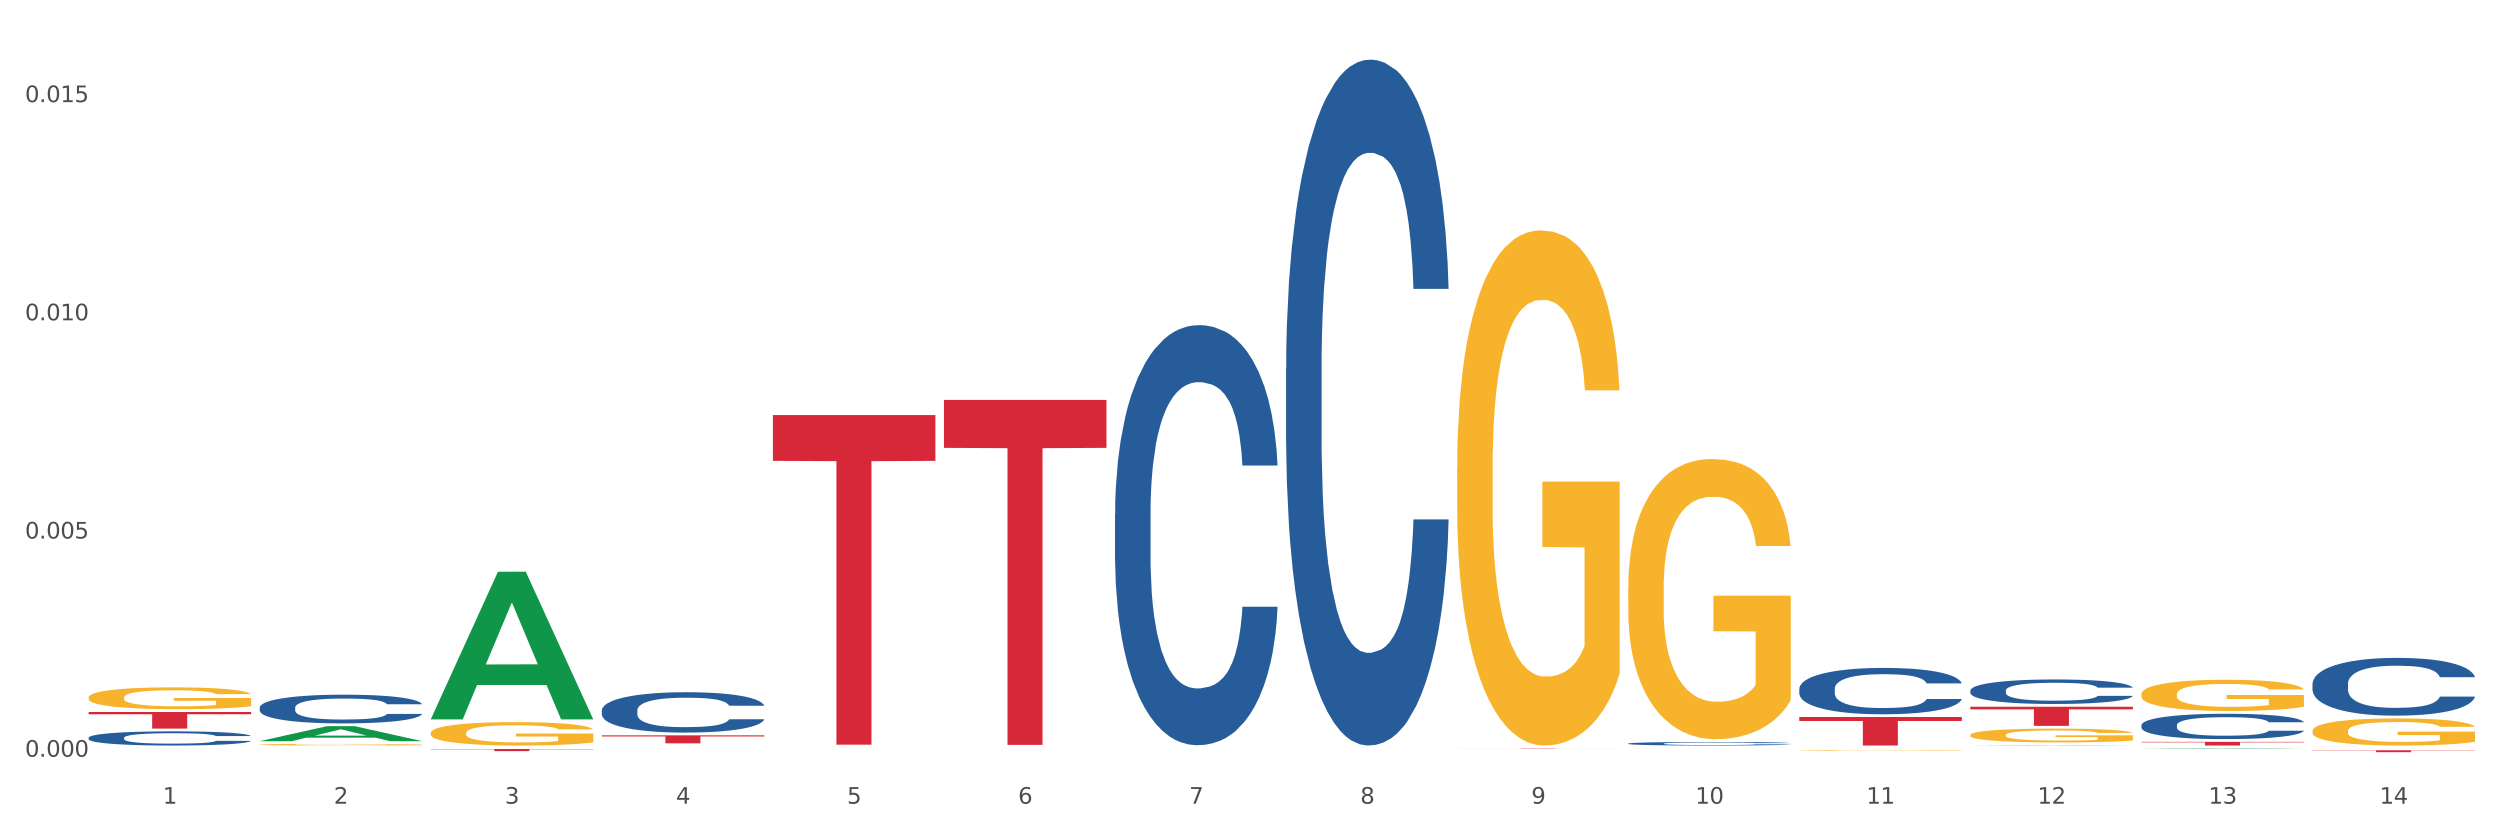 <?xml version="1.0" encoding="utf-8" standalone="no"?>
<!DOCTYPE svg PUBLIC "-//W3C//DTD SVG 1.1//EN"
  "http://www.w3.org/Graphics/SVG/1.1/DTD/svg11.dtd">
<svg xmlns:xlink="http://www.w3.org/1999/xlink" width="1080pt" height="360pt" viewBox="0 0 1080 360" xmlns="http://www.w3.org/2000/svg" version="1.1">
 <rect x="0" y="0" width="1080" height="360" fill="#333333" stroke="none"/>
 <defs>
  <style type="text/css">*{stroke-linejoin: round; stroke-linecap: butt}</style>
 </defs>
 <g id="figure_1">
  <g id="patch_1">
   <path d="M 0 360 
L 1080 360 
L 1080 0 
L 0 0 
z
" style="fill: #ffffff; stroke: #ffffff; stroke-linejoin: miter"/>
  </g>
  <g id="axes_1">
   <g id="matplotlib.axis_1">
    <g id="xtick_1">
     <g id="text_1">
      <!-- 1 -->
      <g style="fill: #4d4d4d" transform="translate(70.332 347.204) scale(0.096 -0.096)">
       <defs>
        <path id="DejaVuSans-31" d="M 794 531 
L 1825 531 
L 1825 4091 
L 703 3866 
L 703 4441 
L 1819 4666 
L 2450 4666 
L 2450 531 
L 3481 531 
L 3481 0 
L 794 0 
L 794 531 
z
" transform="scale(0.016)"/>
       </defs>
       <use xlink:href="#DejaVuSans-31"/>
      </g>
     </g>
    </g>
    <g id="xtick_2">
     <g id="text_2">
      <!-- 2 -->
      <g style="fill: #4d4d4d" transform="translate(144.233 347.204) scale(0.096 -0.096)">
       <defs>
        <path id="DejaVuSans-32" d="M 1228 531 
L 3431 531 
L 3431 0 
L 469 0 
L 469 531 
Q 828 903 1448 1529 
Q 2069 2156 2228 2338 
Q 2531 2678 2651 2914 
Q 2772 3150 2772 3378 
Q 2772 3750 2511 3984 
Q 2250 4219 1831 4219 
Q 1534 4219 1204 4116 
Q 875 4013 500 3803 
L 500 4441 
Q 881 4594 1212 4672 
Q 1544 4750 1819 4750 
Q 2544 4750 2975 4387 
Q 3406 4025 3406 3419 
Q 3406 3131 3298 2873 
Q 3191 2616 2906 2266 
Q 2828 2175 2409 1742 
Q 1991 1309 1228 531 
z
" transform="scale(0.016)"/>
       </defs>
       <use xlink:href="#DejaVuSans-32"/>
      </g>
     </g>
    </g>
    <g id="xtick_3">
     <g id="text_3">
      <!-- 3 -->
      <g style="fill: #4d4d4d" transform="translate(218.134 347.204) scale(0.096 -0.096)">
       <defs>
        <path id="DejaVuSans-33" d="M 2597 2516 
Q 3050 2419 3304 2112 
Q 3559 1806 3559 1356 
Q 3559 666 3084 287 
Q 2609 -91 1734 -91 
Q 1441 -91 1130 -33 
Q 819 25 488 141 
L 488 750 
Q 750 597 1062 519 
Q 1375 441 1716 441 
Q 2309 441 2620 675 
Q 2931 909 2931 1356 
Q 2931 1769 2642 2001 
Q 2353 2234 1838 2234 
L 1294 2234 
L 1294 2753 
L 1863 2753 
Q 2328 2753 2575 2939 
Q 2822 3125 2822 3475 
Q 2822 3834 2567 4026 
Q 2313 4219 1838 4219 
Q 1578 4219 1281 4162 
Q 984 4106 628 3988 
L 628 4550 
Q 988 4650 1302 4700 
Q 1616 4750 1894 4750 
Q 2613 4750 3031 4423 
Q 3450 4097 3450 3541 
Q 3450 3153 3228 2886 
Q 3006 2619 2597 2516 
z
" transform="scale(0.016)"/>
       </defs>
       <use xlink:href="#DejaVuSans-33"/>
      </g>
     </g>
    </g>
    <g id="xtick_4">
     <g id="text_4">
      <!-- 4 -->
      <g style="fill: #4d4d4d" transform="translate(292.034 347.204) scale(0.096 -0.096)">
       <defs>
        <path id="DejaVuSans-34" d="M 2419 4116 
L 825 1625 
L 2419 1625 
L 2419 4116 
z
M 2253 4666 
L 3047 4666 
L 3047 1625 
L 3713 1625 
L 3713 1100 
L 3047 1100 
L 3047 0 
L 2419 0 
L 2419 1100 
L 313 1100 
L 313 1709 
L 2253 4666 
z
" transform="scale(0.016)"/>
       </defs>
       <use xlink:href="#DejaVuSans-34"/>
      </g>
     </g>
    </g>
    <g id="xtick_5">
     <g id="text_5">
      <!-- 5 -->
      <g style="fill: #4d4d4d" transform="translate(365.935 347.204) scale(0.096 -0.096)">
       <defs>
        <path id="DejaVuSans-35" d="M 691 4666 
L 3169 4666 
L 3169 4134 
L 1269 4134 
L 1269 2991 
Q 1406 3038 1543 3061 
Q 1681 3084 1819 3084 
Q 2600 3084 3056 2656 
Q 3513 2228 3513 1497 
Q 3513 744 3044 326 
Q 2575 -91 1722 -91 
Q 1428 -91 1123 -41 
Q 819 9 494 109 
L 494 744 
Q 775 591 1075 516 
Q 1375 441 1709 441 
Q 2250 441 2565 725 
Q 2881 1009 2881 1497 
Q 2881 1984 2565 2268 
Q 2250 2553 1709 2553 
Q 1456 2553 1204 2497 
Q 953 2441 691 2322 
L 691 4666 
z
" transform="scale(0.016)"/>
       </defs>
       <use xlink:href="#DejaVuSans-35"/>
      </g>
     </g>
    </g>
    <g id="xtick_6">
     <g id="text_6">
      <!-- 6 -->
      <g style="fill: #4d4d4d" transform="translate(439.836 347.204) scale(0.096 -0.096)">
       <defs>
        <path id="DejaVuSans-36" d="M 2113 2584 
Q 1688 2584 1439 2293 
Q 1191 2003 1191 1497 
Q 1191 994 1439 701 
Q 1688 409 2113 409 
Q 2538 409 2786 701 
Q 3034 994 3034 1497 
Q 3034 2003 2786 2293 
Q 2538 2584 2113 2584 
z
M 3366 4563 
L 3366 3988 
Q 3128 4100 2886 4159 
Q 2644 4219 2406 4219 
Q 1781 4219 1451 3797 
Q 1122 3375 1075 2522 
Q 1259 2794 1537 2939 
Q 1816 3084 2150 3084 
Q 2853 3084 3261 2657 
Q 3669 2231 3669 1497 
Q 3669 778 3244 343 
Q 2819 -91 2113 -91 
Q 1303 -91 875 529 
Q 447 1150 447 2328 
Q 447 3434 972 4092 
Q 1497 4750 2381 4750 
Q 2619 4750 2861 4703 
Q 3103 4656 3366 4563 
z
" transform="scale(0.016)"/>
       </defs>
       <use xlink:href="#DejaVuSans-36"/>
      </g>
     </g>
    </g>
    <g id="xtick_7">
     <g id="text_7">
      <!-- 7 -->
      <g style="fill: #4d4d4d" transform="translate(513.737 347.204) scale(0.096 -0.096)">
       <defs>
        <path id="DejaVuSans-37" d="M 525 4666 
L 3525 4666 
L 3525 4397 
L 1831 0 
L 1172 0 
L 2766 4134 
L 525 4134 
L 525 4666 
z
" transform="scale(0.016)"/>
       </defs>
       <use xlink:href="#DejaVuSans-37"/>
      </g>
     </g>
    </g>
    <g id="xtick_8">
     <g id="text_8">
      <!-- 8 -->
      <g style="fill: #4d4d4d" transform="translate(587.638 347.204) scale(0.096 -0.096)">
       <defs>
        <path id="DejaVuSans-38" d="M 2034 2216 
Q 1584 2216 1326 1975 
Q 1069 1734 1069 1313 
Q 1069 891 1326 650 
Q 1584 409 2034 409 
Q 2484 409 2743 651 
Q 3003 894 3003 1313 
Q 3003 1734 2745 1975 
Q 2488 2216 2034 2216 
z
M 1403 2484 
Q 997 2584 770 2862 
Q 544 3141 544 3541 
Q 544 4100 942 4425 
Q 1341 4750 2034 4750 
Q 2731 4750 3128 4425 
Q 3525 4100 3525 3541 
Q 3525 3141 3298 2862 
Q 3072 2584 2669 2484 
Q 3125 2378 3379 2068 
Q 3634 1759 3634 1313 
Q 3634 634 3220 271 
Q 2806 -91 2034 -91 
Q 1263 -91 848 271 
Q 434 634 434 1313 
Q 434 1759 690 2068 
Q 947 2378 1403 2484 
z
M 1172 3481 
Q 1172 3119 1398 2916 
Q 1625 2713 2034 2713 
Q 2441 2713 2670 2916 
Q 2900 3119 2900 3481 
Q 2900 3844 2670 4047 
Q 2441 4250 2034 4250 
Q 1625 4250 1398 4047 
Q 1172 3844 1172 3481 
z
" transform="scale(0.016)"/>
       </defs>
       <use xlink:href="#DejaVuSans-38"/>
      </g>
     </g>
    </g>
    <g id="xtick_9">
     <g id="text_9">
      <!-- 9 -->
      <g style="fill: #4d4d4d" transform="translate(661.539 347.204) scale(0.096 -0.096)">
       <defs>
        <path id="DejaVuSans-39" d="M 703 97 
L 703 672 
Q 941 559 1184 500 
Q 1428 441 1663 441 
Q 2288 441 2617 861 
Q 2947 1281 2994 2138 
Q 2813 1869 2534 1725 
Q 2256 1581 1919 1581 
Q 1219 1581 811 2004 
Q 403 2428 403 3163 
Q 403 3881 828 4315 
Q 1253 4750 1959 4750 
Q 2769 4750 3195 4129 
Q 3622 3509 3622 2328 
Q 3622 1225 3098 567 
Q 2575 -91 1691 -91 
Q 1453 -91 1209 -44 
Q 966 3 703 97 
z
M 1959 2075 
Q 2384 2075 2632 2365 
Q 2881 2656 2881 3163 
Q 2881 3666 2632 3958 
Q 2384 4250 1959 4250 
Q 1534 4250 1286 3958 
Q 1038 3666 1038 3163 
Q 1038 2656 1286 2365 
Q 1534 2075 1959 2075 
z
" transform="scale(0.016)"/>
       </defs>
       <use xlink:href="#DejaVuSans-39"/>
      </g>
     </g>
    </g>
    <g id="xtick_10">
     <g id="text_10">
      <!-- 10 -->
      <g style="fill: #4d4d4d" transform="translate(732.386 347.204) scale(0.096 -0.096)">
       <defs>
        <path id="DejaVuSans-30" d="M 2034 4250 
Q 1547 4250 1301 3770 
Q 1056 3291 1056 2328 
Q 1056 1369 1301 889 
Q 1547 409 2034 409 
Q 2525 409 2770 889 
Q 3016 1369 3016 2328 
Q 3016 3291 2770 3770 
Q 2525 4250 2034 4250 
z
M 2034 4750 
Q 2819 4750 3233 4129 
Q 3647 3509 3647 2328 
Q 3647 1150 3233 529 
Q 2819 -91 2034 -91 
Q 1250 -91 836 529 
Q 422 1150 422 2328 
Q 422 3509 836 4129 
Q 1250 4750 2034 4750 
z
" transform="scale(0.016)"/>
       </defs>
       <use xlink:href="#DejaVuSans-31"/>
       <use xlink:href="#DejaVuSans-30" transform="translate(63.623 0)"/>
      </g>
     </g>
    </g>
    <g id="xtick_11">
     <g id="text_11">
      <!-- 11 -->
      <g style="fill: #4d4d4d" transform="translate(806.287 347.204) scale(0.096 -0.096)">
       <use xlink:href="#DejaVuSans-31"/>
       <use xlink:href="#DejaVuSans-31" transform="translate(63.623 0)"/>
      </g>
     </g>
    </g>
    <g id="xtick_12">
     <g id="text_12">
      <!-- 12 -->
      <g style="fill: #4d4d4d" transform="translate(880.187 347.204) scale(0.096 -0.096)">
       <use xlink:href="#DejaVuSans-31"/>
       <use xlink:href="#DejaVuSans-32" transform="translate(63.623 0)"/>
      </g>
     </g>
    </g>
    <g id="xtick_13">
     <g id="text_13">
      <!-- 13 -->
      <g style="fill: #4d4d4d" transform="translate(954.088 347.204) scale(0.096 -0.096)">
       <use xlink:href="#DejaVuSans-31"/>
       <use xlink:href="#DejaVuSans-33" transform="translate(63.623 0)"/>
      </g>
     </g>
    </g>
    <g id="xtick_14">
     <g id="text_14">
      <!-- 14 -->
      <g style="fill: #4d4d4d" transform="translate(1027.989 347.204) scale(0.096 -0.096)">
       <use xlink:href="#DejaVuSans-31"/>
       <use xlink:href="#DejaVuSans-34" transform="translate(63.623 0)"/>
      </g>
     </g>
    </g>
    <g id="xtick_15"/>
    <g id="xtick_16"/>
    <g id="xtick_17"/>
    <g id="xtick_18"/>
    <g id="xtick_19"/>
    <g id="xtick_20"/>
    <g id="xtick_21"/>
    <g id="xtick_22"/>
    <g id="xtick_23"/>
    <g id="xtick_24"/>
    <g id="xtick_25"/>
    <g id="xtick_26"/>
    <g id="xtick_27"/>
   </g>
   <g id="matplotlib.axis_2">
    <g id="ytick_1">
     <g id="text_15">
      <!-- 0.000 -->
      <g style="fill: #4d4d4d" transform="translate(10.8 326.905) scale(0.096 -0.096)">
       <defs>
        <path id="DejaVuSans-2e" d="M 684 794 
L 1344 794 
L 1344 0 
L 684 0 
L 684 794 
z
" transform="scale(0.016)"/>
       </defs>
       <use xlink:href="#DejaVuSans-30"/>
       <use xlink:href="#DejaVuSans-2e" transform="translate(63.623 0)"/>
       <use xlink:href="#DejaVuSans-30" transform="translate(95.41 0)"/>
       <use xlink:href="#DejaVuSans-30" transform="translate(159.033 0)"/>
       <use xlink:href="#DejaVuSans-30" transform="translate(222.656 0)"/>
      </g>
     </g>
    </g>
    <g id="ytick_2">
     <g id="text_16">
      <!-- 0.005 -->
      <g style="fill: #4d4d4d" transform="translate(10.8 232.642) scale(0.096 -0.096)">
       <use xlink:href="#DejaVuSans-30"/>
       <use xlink:href="#DejaVuSans-2e" transform="translate(63.623 0)"/>
       <use xlink:href="#DejaVuSans-30" transform="translate(95.41 0)"/>
       <use xlink:href="#DejaVuSans-30" transform="translate(159.033 0)"/>
       <use xlink:href="#DejaVuSans-35" transform="translate(222.656 0)"/>
      </g>
     </g>
    </g>
    <g id="ytick_3">
     <g id="text_17">
      <!-- 0.010 -->
      <g style="fill: #4d4d4d" transform="translate(10.8 138.38) scale(0.096 -0.096)">
       <use xlink:href="#DejaVuSans-30"/>
       <use xlink:href="#DejaVuSans-2e" transform="translate(63.623 0)"/>
       <use xlink:href="#DejaVuSans-30" transform="translate(95.41 0)"/>
       <use xlink:href="#DejaVuSans-31" transform="translate(159.033 0)"/>
       <use xlink:href="#DejaVuSans-30" transform="translate(222.656 0)"/>
      </g>
     </g>
    </g>
    <g id="ytick_4">
     <g id="text_18">
      <!-- 0.015 -->
      <g style="fill: #4d4d4d" transform="translate(10.8 44.117) scale(0.096 -0.096)">
       <use xlink:href="#DejaVuSans-30"/>
       <use xlink:href="#DejaVuSans-2e" transform="translate(63.623 0)"/>
       <use xlink:href="#DejaVuSans-30" transform="translate(95.41 0)"/>
       <use xlink:href="#DejaVuSans-31" transform="translate(159.033 0)"/>
       <use xlink:href="#DejaVuSans-35" transform="translate(222.656 0)"/>
      </g>
     </g>
    </g>
    <g id="ytick_5"/>
    <g id="ytick_6"/>
    <g id="ytick_7"/>
   </g>
   <g id="PolyCollection_1">
    <path d="M 112.184 320.184 
L 112.256 320.178 
L 141.207 313.704 
L 153.222 313.698 
L 182.39 320.196 
L 168.493 320.196 
L 162.196 318.683 
L 132.305 318.683 
L 132.088 318.707 
L 126.008 320.196 
L 112.184 320.196 
L 112.184 320.184 
L 136.068 317.78 
L 158.433 317.774 
L 147.359 315.083 
L 147.214 315.071 
L 147.07 315.089 
L 135.996 317.774 
L 136.068 317.78 
L 112.184 320.184 
z
" clip-path="url(#pa9f8575af0)" style="fill: #109648"/>
    <path d="M 186.085 310.662 
L 186.157 310.602 
L 215.108 247.007 
L 227.123 246.947 
L 256.291 310.782 
L 242.394 310.782 
L 236.097 295.917 
L 206.206 295.917 
L 205.988 296.157 
L 199.909 310.782 
L 186.085 310.782 
L 186.085 310.662 
L 209.969 287.046 
L 232.334 286.986 
L 221.26 260.553 
L 221.115 260.433 
L 220.97 260.613 
L 209.897 286.986 
L 209.969 287.046 
L 186.085 310.662 
z
" clip-path="url(#pa9f8575af0)" style="fill: #109648"/>
    <path d="M 851.192 322.067 
L 851.265 322.067 
L 880.216 321.916 
L 892.23 321.916 
L 921.398 322.068 
L 907.502 322.068 
L 901.205 322.032 
L 871.313 322.032 
L 871.096 322.033 
L 865.016 322.068 
L 851.192 322.068 
L 851.192 322.067 
L 875.077 322.011 
L 897.441 322.011 
L 886.368 321.948 
L 886.223 321.948 
L 886.078 321.948 
L 875.005 322.011 
L 875.077 322.011 
L 851.192 322.067 
z
" clip-path="url(#pa9f8575af0)" style="fill: #109648"/>
    <path d="M 925.093 323.509 
L 925.166 323.509 
L 954.117 323.258 
L 966.131 323.258 
L 995.299 323.509 
L 981.403 323.509 
L 975.106 323.451 
L 945.214 323.451 
L 944.997 323.452 
L 938.917 323.509 
L 925.093 323.509 
L 925.093 323.509 
L 948.978 323.416 
L 971.342 323.416 
L 960.269 323.311 
L 960.124 323.311 
L 959.979 323.312 
L 948.905 323.416 
L 948.978 323.416 
L 925.093 323.509 
z
" clip-path="url(#pa9f8575af0)" style="fill: #109648"/>
    <path d="M 481.688 221.995 
L 481.771 221.83 
L 481.771 217.189 
L 482.02 210.892 
L 482.933 199.291 
L 484.095 190.507 
L 486.086 180.232 
L 487.165 175.923 
L 488.576 171.117 
L 491.48 163.328 
L 494.8 156.699 
L 497.123 153.053 
L 498.866 150.733 
L 502.767 146.589 
L 505.007 144.766 
L 507.331 143.275 
L 509.322 142.28 
L 512.642 141.12 
L 515.297 140.623 
L 518.368 140.457 
L 520.94 140.623 
L 524.343 141.286 
L 529.322 143.275 
L 531.231 144.435 
L 533.803 146.424 
L 536.459 149.075 
L 538.616 151.727 
L 541.106 155.539 
L 543.678 160.511 
L 546.168 166.808 
L 547.911 172.609 
L 549.321 178.741 
L 550.566 186.198 
L 551.479 194.319 
L 551.894 201.114 
L 536.708 201.114 
L 536.293 194.982 
L 535.463 188.353 
L 534.633 183.878 
L 533.72 180.232 
L 532.309 176.089 
L 531.065 173.437 
L 528.99 170.288 
L 527.081 168.3 
L 525.505 167.14 
L 523.596 166.145 
L 519.53 165.151 
L 516.625 165.151 
L 514.799 165.482 
L 512.559 166.311 
L 510.65 167.471 
L 508.41 169.46 
L 506.667 171.614 
L 504.924 174.432 
L 503.928 176.42 
L 502.435 180.066 
L 501.439 183.049 
L 500.111 188.187 
L 499.364 191.833 
L 498.036 201.279 
L 497.455 208.24 
L 497.206 213.046 
L 497.04 218.349 
L 497.04 244.203 
L 497.538 255.804 
L 497.953 260.776 
L 498.617 266.41 
L 499.862 273.702 
L 501.688 280.829 
L 503.596 285.966 
L 505.173 289.115 
L 506.667 291.435 
L 508.161 293.258 
L 509.986 294.915 
L 511.48 295.91 
L 513.721 296.904 
L 516.376 297.401 
L 518.451 297.401 
L 522.683 296.573 
L 524.592 295.744 
L 526.417 294.584 
L 528.409 292.761 
L 529.986 290.772 
L 530.899 289.281 
L 532.392 286.132 
L 533.554 282.817 
L 534.55 279.006 
L 535.214 275.691 
L 535.961 270.719 
L 536.542 265.085 
L 536.708 262.101 
L 551.894 262.101 
L 551.562 268.068 
L 550.981 273.868 
L 549.819 281.657 
L 548.906 286.132 
L 547.496 291.601 
L 546.002 296.241 
L 543.927 301.379 
L 542.019 305.191 
L 540.027 308.505 
L 537.869 311.488 
L 533.969 315.631 
L 532.558 316.791 
L 529.571 318.78 
L 527.247 319.94 
L 523.845 321.1 
L 520.359 321.763 
L 516.708 321.929 
L 513.472 321.598 
L 509.903 320.603 
L 507.663 319.609 
L 505.173 318.117 
L 502.269 315.797 
L 499.53 312.98 
L 496.958 309.665 
L 494.551 305.853 
L 492.31 301.545 
L 489.406 294.418 
L 487.248 287.458 
L 485.671 280.994 
L 484.593 275.525 
L 483.514 268.565 
L 482.933 263.759 
L 482.02 252.158 
L 481.688 241.385 
L 481.688 221.995 
z
" clip-path="url(#pa9f8575af0)" style="fill: #255c99"/>
    <path d="M 259.986 306.874 
L 260.069 306.858 
L 260.069 306.412 
L 260.318 305.807 
L 261.23 304.692 
L 262.392 303.848 
L 264.384 302.861 
L 265.463 302.447 
L 266.873 301.985 
L 269.778 301.237 
L 273.097 300.6 
L 275.421 300.25 
L 277.164 300.027 
L 281.064 299.629 
L 283.305 299.454 
L 285.628 299.31 
L 287.62 299.215 
L 290.939 299.103 
L 293.595 299.056 
L 296.665 299.04 
L 299.238 299.056 
L 302.64 299.119 
L 307.619 299.31 
L 309.528 299.422 
L 312.101 299.613 
L 314.756 299.868 
L 316.914 300.122 
L 319.403 300.489 
L 321.976 300.966 
L 324.465 301.571 
L 326.208 302.129 
L 327.619 302.718 
L 328.864 303.434 
L 329.776 304.215 
L 330.191 304.868 
L 315.005 304.868 
L 314.59 304.278 
L 313.76 303.641 
L 312.93 303.212 
L 312.018 302.861 
L 310.607 302.463 
L 309.362 302.208 
L 307.287 301.906 
L 305.379 301.715 
L 303.802 301.603 
L 301.893 301.508 
L 297.827 301.412 
L 294.923 301.412 
L 293.097 301.444 
L 290.856 301.524 
L 288.948 301.635 
L 286.707 301.826 
L 284.964 302.033 
L 283.222 302.304 
L 282.226 302.495 
L 280.732 302.845 
L 279.736 303.132 
L 278.408 303.626 
L 277.662 303.976 
L 276.334 304.883 
L 275.753 305.552 
L 275.504 306.014 
L 275.338 306.524 
L 275.338 309.008 
L 275.836 310.122 
L 276.251 310.6 
L 276.915 311.141 
L 278.159 311.842 
L 279.985 312.527 
L 281.894 313.02 
L 283.471 313.323 
L 284.964 313.546 
L 286.458 313.721 
L 288.284 313.88 
L 289.777 313.976 
L 292.018 314.071 
L 294.674 314.119 
L 296.748 314.119 
L 300.98 314.039 
L 302.889 313.96 
L 304.715 313.848 
L 306.706 313.673 
L 308.283 313.482 
L 309.196 313.339 
L 310.69 313.036 
L 311.852 312.718 
L 312.847 312.351 
L 313.511 312.033 
L 314.258 311.555 
L 314.839 311.014 
L 315.005 310.727 
L 330.191 310.727 
L 329.859 311.3 
L 329.279 311.858 
L 328.117 312.606 
L 327.204 313.036 
L 325.793 313.562 
L 324.299 314.007 
L 322.225 314.501 
L 320.316 314.867 
L 318.324 315.186 
L 316.167 315.472 
L 312.267 315.87 
L 310.856 315.982 
L 307.868 316.173 
L 305.545 316.284 
L 302.142 316.396 
L 298.657 316.46 
L 295.006 316.475 
L 291.769 316.444 
L 288.201 316.348 
L 285.96 316.253 
L 283.471 316.109 
L 280.566 315.886 
L 277.827 315.616 
L 275.255 315.297 
L 272.848 314.931 
L 270.608 314.517 
L 267.703 313.832 
L 265.546 313.163 
L 263.969 312.542 
L 262.89 312.017 
L 261.811 311.348 
L 261.23 310.886 
L 260.318 309.772 
L 259.986 308.737 
L 259.986 306.874 
z
" clip-path="url(#pa9f8575af0)" style="fill: #255c99"/>
    <path d="M 112.184 305.674 
L 112.267 305.663 
L 112.267 305.345 
L 112.516 304.915 
L 113.429 304.121 
L 114.59 303.521 
L 116.582 302.818 
L 117.661 302.523 
L 119.072 302.195 
L 121.976 301.662 
L 125.296 301.209 
L 127.619 300.959 
L 129.362 300.801 
L 133.262 300.518 
L 135.503 300.393 
L 137.826 300.291 
L 139.818 300.223 
L 143.137 300.144 
L 145.793 300.11 
L 148.863 300.098 
L 151.436 300.11 
L 154.838 300.155 
L 159.818 300.291 
L 161.726 300.37 
L 164.299 300.506 
L 166.954 300.688 
L 169.112 300.869 
L 171.602 301.129 
L 174.174 301.469 
L 176.664 301.9 
L 178.406 302.297 
L 179.817 302.716 
L 181.062 303.226 
L 181.975 303.781 
L 182.39 304.246 
L 167.203 304.246 
L 166.788 303.827 
L 165.959 303.373 
L 165.129 303.067 
L 164.216 302.818 
L 162.805 302.535 
L 161.56 302.353 
L 159.486 302.138 
L 157.577 302.002 
L 156 301.923 
L 154.092 301.855 
L 150.025 301.787 
L 147.121 301.787 
L 145.295 301.809 
L 143.055 301.866 
L 141.146 301.945 
L 138.905 302.081 
L 137.163 302.229 
L 135.42 302.421 
L 134.424 302.557 
L 132.93 302.807 
L 131.934 303.011 
L 130.607 303.362 
L 129.86 303.611 
L 128.532 304.257 
L 127.951 304.733 
L 127.702 305.062 
L 127.536 305.425 
L 127.536 307.193 
L 128.034 307.986 
L 128.449 308.326 
L 129.113 308.711 
L 130.358 309.21 
L 132.183 309.697 
L 134.092 310.048 
L 135.669 310.264 
L 137.163 310.422 
L 138.656 310.547 
L 140.482 310.66 
L 141.976 310.728 
L 144.216 310.796 
L 146.872 310.83 
L 148.946 310.83 
L 153.179 310.774 
L 155.087 310.717 
L 156.913 310.638 
L 158.905 310.513 
L 160.481 310.377 
L 161.394 310.275 
L 162.888 310.06 
L 164.05 309.833 
L 165.046 309.573 
L 165.71 309.346 
L 166.456 309.006 
L 167.037 308.621 
L 167.203 308.417 
L 182.39 308.417 
L 182.058 308.825 
L 181.477 309.221 
L 180.315 309.754 
L 179.402 310.06 
L 177.991 310.434 
L 176.498 310.751 
L 174.423 311.102 
L 172.514 311.363 
L 170.523 311.59 
L 168.365 311.794 
L 164.465 312.077 
L 163.054 312.156 
L 160.067 312.292 
L 157.743 312.372 
L 154.341 312.451 
L 150.855 312.496 
L 147.204 312.508 
L 143.967 312.485 
L 140.399 312.417 
L 138.158 312.349 
L 135.669 312.247 
L 132.764 312.088 
L 130.026 311.896 
L 127.453 311.669 
L 125.047 311.408 
L 122.806 311.114 
L 119.902 310.626 
L 117.744 310.15 
L 116.167 309.709 
L 115.088 309.335 
L 114.01 308.859 
L 113.429 308.53 
L 112.516 307.737 
L 112.184 307 
L 112.184 305.674 
z
" clip-path="url(#pa9f8575af0)" style="fill: #255c99"/>
    <path d="M 38.283 318.693 
L 38.366 318.688 
L 38.366 318.531 
L 38.615 318.318 
L 39.528 317.926 
L 40.69 317.63 
L 42.681 317.283 
L 43.76 317.137 
L 45.171 316.975 
L 48.075 316.712 
L 51.395 316.488 
L 53.718 316.365 
L 55.461 316.287 
L 59.361 316.147 
L 61.602 316.085 
L 63.926 316.035 
L 65.917 316.001 
L 69.237 315.962 
L 71.892 315.945 
L 74.963 315.94 
L 77.535 315.945 
L 80.938 315.968 
L 85.917 316.035 
L 87.825 316.074 
L 90.398 316.141 
L 93.053 316.231 
L 95.211 316.32 
L 97.701 316.449 
L 100.273 316.617 
L 102.763 316.83 
L 104.506 317.025 
L 105.916 317.233 
L 107.161 317.484 
L 108.074 317.759 
L 108.489 317.988 
L 93.302 317.988 
L 92.888 317.781 
L 92.058 317.557 
L 91.228 317.406 
L 90.315 317.283 
L 88.904 317.143 
L 87.659 317.053 
L 85.585 316.947 
L 83.676 316.88 
L 82.099 316.841 
L 80.191 316.807 
L 76.124 316.774 
L 73.22 316.774 
L 71.394 316.785 
L 69.154 316.813 
L 67.245 316.852 
L 65.004 316.919 
L 63.262 316.992 
L 61.519 317.087 
L 60.523 317.154 
L 59.029 317.277 
L 58.034 317.378 
L 56.706 317.552 
L 55.959 317.675 
L 54.631 317.994 
L 54.05 318.229 
L 53.801 318.391 
L 53.635 318.57 
L 53.635 319.443 
L 54.133 319.835 
L 54.548 320.003 
L 55.212 320.193 
L 56.457 320.439 
L 58.283 320.68 
L 60.191 320.853 
L 61.768 320.96 
L 63.262 321.038 
L 64.755 321.1 
L 66.581 321.155 
L 68.075 321.189 
L 70.315 321.223 
L 72.971 321.239 
L 75.046 321.239 
L 79.278 321.211 
L 81.187 321.183 
L 83.012 321.144 
L 85.004 321.083 
L 86.581 321.016 
L 87.493 320.965 
L 88.987 320.859 
L 90.149 320.747 
L 91.145 320.618 
L 91.809 320.506 
L 92.556 320.338 
L 93.136 320.148 
L 93.302 320.047 
L 108.489 320.047 
L 108.157 320.249 
L 107.576 320.445 
L 106.414 320.708 
L 105.501 320.859 
L 104.091 321.044 
L 102.597 321.2 
L 100.522 321.374 
L 98.614 321.502 
L 96.622 321.614 
L 94.464 321.715 
L 90.564 321.855 
L 89.153 321.894 
L 86.166 321.961 
L 83.842 322.001 
L 80.44 322.04 
L 76.954 322.062 
L 73.303 322.068 
L 70.066 322.056 
L 66.498 322.023 
L 64.257 321.989 
L 61.768 321.939 
L 58.863 321.861 
L 56.125 321.765 
L 53.552 321.654 
L 51.146 321.525 
L 48.905 321.379 
L 46.001 321.139 
L 43.843 320.904 
L 42.266 320.685 
L 41.187 320.501 
L 40.109 320.266 
L 39.528 320.103 
L 38.615 319.712 
L 38.283 319.348 
L 38.283 318.693 
z
" clip-path="url(#pa9f8575af0)" style="fill: #255c99"/>
    <path d="M 555.589 158.895 
L 555.672 158.625 
L 555.672 151.048 
L 555.921 140.765 
L 556.834 121.823 
L 557.996 107.481 
L 559.987 90.704 
L 561.066 83.668 
L 562.477 75.821 
L 565.381 63.102 
L 568.701 52.278 
L 571.024 46.325 
L 572.767 42.537 
L 576.667 35.772 
L 578.908 32.795 
L 581.232 30.36 
L 583.223 28.736 
L 586.543 26.842 
L 589.198 26.03 
L 592.269 25.759 
L 594.841 26.03 
L 598.244 27.113 
L 603.223 30.36 
L 605.131 32.254 
L 607.704 35.501 
L 610.36 39.831 
L 612.517 44.16 
L 615.007 50.384 
L 617.579 58.502 
L 620.069 68.785 
L 621.812 78.256 
L 623.222 88.268 
L 624.467 100.445 
L 625.38 113.705 
L 625.795 124.799 
L 610.608 124.799 
L 610.194 114.787 
L 609.364 103.963 
L 608.534 96.657 
L 607.621 90.704 
L 606.21 83.939 
L 604.965 79.609 
L 602.891 74.468 
L 600.982 71.22 
L 599.405 69.326 
L 597.497 67.703 
L 593.43 66.079 
L 590.526 66.079 
L 588.7 66.62 
L 586.46 67.973 
L 584.551 69.867 
L 582.31 73.115 
L 580.568 76.633 
L 578.825 81.233 
L 577.829 84.48 
L 576.335 90.433 
L 575.34 95.304 
L 574.012 103.693 
L 573.265 109.646 
L 571.937 125.07 
L 571.356 136.435 
L 571.107 144.283 
L 570.941 152.942 
L 570.941 195.156 
L 571.439 214.098 
L 571.854 222.216 
L 572.518 231.416 
L 573.763 243.323 
L 575.589 254.959 
L 577.497 263.347 
L 579.074 268.489 
L 580.568 272.277 
L 582.061 275.254 
L 583.887 277.96 
L 585.381 279.583 
L 587.621 281.207 
L 590.277 282.019 
L 592.352 282.019 
L 596.584 280.666 
L 598.493 279.313 
L 600.318 277.419 
L 602.31 274.442 
L 603.887 271.195 
L 604.799 268.759 
L 606.293 263.618 
L 607.455 258.206 
L 608.451 251.982 
L 609.115 246.57 
L 609.862 238.452 
L 610.443 229.252 
L 610.608 224.381 
L 625.795 224.381 
L 625.463 234.122 
L 624.882 243.593 
L 623.72 256.312 
L 622.807 263.618 
L 621.397 272.548 
L 619.903 280.125 
L 617.828 288.513 
L 615.92 294.737 
L 613.928 300.149 
L 611.77 305.02 
L 607.87 311.785 
L 606.459 313.679 
L 603.472 316.926 
L 601.148 318.82 
L 597.746 320.715 
L 594.26 321.797 
L 590.609 322.068 
L 587.373 321.526 
L 583.804 319.903 
L 581.564 318.279 
L 579.074 315.844 
L 576.169 312.055 
L 573.431 307.455 
L 570.858 302.043 
L 568.452 295.819 
L 566.211 288.784 
L 563.307 277.148 
L 561.149 265.783 
L 559.572 255.229 
L 558.494 246.299 
L 557.415 234.934 
L 556.834 227.087 
L 555.921 208.145 
L 555.589 190.556 
L 555.589 158.895 
z
" clip-path="url(#pa9f8575af0)" style="fill: #255c99"/>
    <path d="M 703.391 321.22 
L 703.474 321.219 
L 703.474 321.179 
L 703.723 321.126 
L 704.636 321.027 
L 705.797 320.953 
L 707.789 320.866 
L 708.868 320.829 
L 710.279 320.788 
L 713.183 320.722 
L 716.502 320.666 
L 718.826 320.635 
L 720.569 320.616 
L 724.469 320.58 
L 726.71 320.565 
L 729.033 320.552 
L 731.025 320.544 
L 734.344 320.534 
L 737 320.53 
L 740.07 320.528 
L 742.643 320.53 
L 746.045 320.535 
L 751.024 320.552 
L 752.933 320.562 
L 755.506 320.579 
L 758.161 320.601 
L 760.319 320.624 
L 762.808 320.656 
L 765.381 320.698 
L 767.871 320.752 
L 769.613 320.801 
L 771.024 320.853 
L 772.269 320.916 
L 773.182 320.985 
L 773.597 321.043 
L 758.41 321.043 
L 757.995 320.991 
L 757.165 320.935 
L 756.336 320.897 
L 755.423 320.866 
L 754.012 320.831 
L 752.767 320.808 
L 750.693 320.781 
L 748.784 320.765 
L 747.207 320.755 
L 745.298 320.746 
L 741.232 320.738 
L 738.328 320.738 
L 736.502 320.741 
L 734.261 320.748 
L 732.353 320.758 
L 730.112 320.774 
L 728.369 320.793 
L 726.627 320.817 
L 725.631 320.833 
L 724.137 320.864 
L 723.141 320.89 
L 721.814 320.933 
L 721.067 320.964 
L 719.739 321.044 
L 719.158 321.103 
L 718.909 321.144 
L 718.743 321.189 
L 718.743 321.408 
L 719.241 321.507 
L 719.656 321.549 
L 720.32 321.597 
L 721.565 321.659 
L 723.39 321.719 
L 725.299 321.763 
L 726.876 321.789 
L 728.369 321.809 
L 729.863 321.824 
L 731.689 321.839 
L 733.183 321.847 
L 735.423 321.855 
L 738.079 321.86 
L 740.153 321.86 
L 744.386 321.853 
L 746.294 321.846 
L 748.12 321.836 
L 750.112 321.82 
L 751.688 321.803 
L 752.601 321.791 
L 754.095 321.764 
L 755.257 321.736 
L 756.253 321.704 
L 756.916 321.675 
L 757.663 321.633 
L 758.244 321.586 
L 758.41 321.56 
L 773.597 321.56 
L 773.265 321.611 
L 772.684 321.66 
L 771.522 321.726 
L 770.609 321.764 
L 769.198 321.81 
L 767.705 321.85 
L 765.63 321.893 
L 763.721 321.926 
L 761.73 321.954 
L 759.572 321.979 
L 755.672 322.014 
L 754.261 322.024 
L 751.273 322.041 
L 748.95 322.051 
L 745.547 322.061 
L 742.062 322.066 
L 738.411 322.068 
L 735.174 322.065 
L 731.606 322.056 
L 729.365 322.048 
L 726.876 322.035 
L 723.971 322.016 
L 721.233 321.992 
L 718.66 321.964 
L 716.254 321.931 
L 714.013 321.895 
L 711.108 321.834 
L 708.951 321.775 
L 707.374 321.72 
L 706.295 321.674 
L 705.216 321.615 
L 704.636 321.574 
L 703.723 321.476 
L 703.391 321.384 
L 703.391 321.22 
z
" clip-path="url(#pa9f8575af0)" style="fill: #255c99"/>
    <path d="M 777.292 297.538 
L 777.375 297.519 
L 777.375 297.007 
L 777.624 296.312 
L 778.536 295.032 
L 779.698 294.063 
L 781.69 292.929 
L 782.769 292.453 
L 784.179 291.923 
L 787.084 291.063 
L 790.403 290.332 
L 792.727 289.929 
L 794.47 289.673 
L 798.37 289.216 
L 800.611 289.015 
L 802.934 288.85 
L 804.926 288.741 
L 808.245 288.612 
L 810.901 288.558 
L 813.971 288.539 
L 816.544 288.558 
L 819.946 288.631 
L 824.925 288.85 
L 826.834 288.978 
L 829.407 289.198 
L 832.062 289.49 
L 834.22 289.783 
L 836.709 290.204 
L 839.282 290.752 
L 841.771 291.447 
L 843.514 292.087 
L 844.925 292.764 
L 846.17 293.587 
L 847.082 294.483 
L 847.497 295.233 
L 832.311 295.233 
L 831.896 294.556 
L 831.066 293.825 
L 830.236 293.331 
L 829.324 292.929 
L 827.913 292.471 
L 826.668 292.179 
L 824.593 291.831 
L 822.685 291.612 
L 821.108 291.484 
L 819.199 291.374 
L 815.133 291.264 
L 812.229 291.264 
L 810.403 291.301 
L 808.162 291.392 
L 806.254 291.52 
L 804.013 291.74 
L 802.27 291.978 
L 800.528 292.289 
L 799.532 292.508 
L 798.038 292.91 
L 797.042 293.24 
L 795.714 293.807 
L 794.968 294.209 
L 793.64 295.251 
L 793.059 296.02 
L 792.81 296.55 
L 792.644 297.135 
L 792.644 299.988 
L 793.142 301.269 
L 793.557 301.817 
L 794.221 302.439 
L 795.465 303.244 
L 797.291 304.03 
L 799.2 304.597 
L 800.777 304.945 
L 802.27 305.201 
L 803.764 305.402 
L 805.59 305.585 
L 807.083 305.695 
L 809.324 305.804 
L 811.98 305.859 
L 814.054 305.859 
L 818.286 305.768 
L 820.195 305.676 
L 822.021 305.548 
L 824.012 305.347 
L 825.589 305.128 
L 826.502 304.963 
L 827.996 304.615 
L 829.158 304.25 
L 830.153 303.829 
L 830.817 303.463 
L 831.564 302.915 
L 832.145 302.293 
L 832.311 301.964 
L 847.497 301.964 
L 847.165 302.622 
L 846.585 303.262 
L 845.423 304.122 
L 844.51 304.615 
L 843.099 305.219 
L 841.605 305.731 
L 839.531 306.298 
L 837.622 306.719 
L 835.63 307.084 
L 833.473 307.414 
L 829.573 307.871 
L 828.162 307.999 
L 825.174 308.218 
L 822.851 308.346 
L 819.448 308.474 
L 815.963 308.548 
L 812.312 308.566 
L 809.075 308.529 
L 805.507 308.42 
L 803.266 308.31 
L 800.777 308.145 
L 797.872 307.889 
L 795.134 307.578 
L 792.561 307.213 
L 790.154 306.792 
L 787.914 306.316 
L 785.009 305.53 
L 782.852 304.762 
L 781.275 304.049 
L 780.196 303.445 
L 779.117 302.677 
L 778.536 302.146 
L 777.624 300.866 
L 777.292 299.677 
L 777.292 297.538 
z
" clip-path="url(#pa9f8575af0)" style="fill: #255c99"/>
    <path d="M 851.192 298.288 
L 851.275 298.278 
L 851.275 298.008 
L 851.524 297.64 
L 852.437 296.963 
L 853.599 296.451 
L 855.591 295.851 
L 856.67 295.6 
L 858.08 295.32 
L 860.985 294.865 
L 864.304 294.478 
L 866.628 294.266 
L 868.37 294.13 
L 872.271 293.889 
L 874.511 293.782 
L 876.835 293.695 
L 878.827 293.637 
L 882.146 293.569 
L 884.802 293.54 
L 887.872 293.531 
L 890.445 293.54 
L 893.847 293.579 
L 898.826 293.695 
L 900.735 293.763 
L 903.307 293.879 
L 905.963 294.034 
L 908.121 294.188 
L 910.61 294.411 
L 913.183 294.701 
L 915.672 295.068 
L 917.415 295.407 
L 918.826 295.764 
L 920.071 296.199 
L 920.983 296.673 
L 921.398 297.07 
L 906.212 297.07 
L 905.797 296.712 
L 904.967 296.325 
L 904.137 296.064 
L 903.224 295.851 
L 901.814 295.61 
L 900.569 295.455 
L 898.494 295.271 
L 896.586 295.155 
L 895.009 295.088 
L 893.1 295.03 
L 889.034 294.971 
L 886.129 294.971 
L 884.304 294.991 
L 882.063 295.039 
L 880.154 295.107 
L 877.914 295.223 
L 876.171 295.349 
L 874.428 295.513 
L 873.433 295.629 
L 871.939 295.842 
L 870.943 296.016 
L 869.615 296.316 
L 868.868 296.528 
L 867.541 297.079 
L 866.96 297.485 
L 866.711 297.766 
L 866.545 298.075 
L 866.545 299.584 
L 867.043 300.261 
L 867.458 300.551 
L 868.122 300.879 
L 869.366 301.305 
L 871.192 301.721 
L 873.101 302.02 
L 874.677 302.204 
L 876.171 302.339 
L 877.665 302.446 
L 879.491 302.542 
L 880.984 302.601 
L 883.225 302.659 
L 885.88 302.688 
L 887.955 302.688 
L 892.187 302.639 
L 894.096 302.591 
L 895.922 302.523 
L 897.913 302.417 
L 899.49 302.301 
L 900.403 302.214 
L 901.897 302.03 
L 903.058 301.837 
L 904.054 301.614 
L 904.718 301.421 
L 905.465 301.131 
L 906.046 300.802 
L 906.212 300.628 
L 921.398 300.628 
L 921.066 300.976 
L 920.485 301.315 
L 919.324 301.769 
L 918.411 302.03 
L 917 302.349 
L 915.506 302.62 
L 913.432 302.92 
L 911.523 303.142 
L 909.531 303.335 
L 907.374 303.509 
L 903.473 303.751 
L 902.063 303.819 
L 899.075 303.935 
L 896.752 304.003 
L 893.349 304.07 
L 889.864 304.109 
L 886.212 304.119 
L 882.976 304.099 
L 879.408 304.041 
L 877.167 303.983 
L 874.677 303.896 
L 871.773 303.761 
L 869.034 303.596 
L 866.462 303.403 
L 864.055 303.181 
L 861.815 302.929 
L 858.91 302.513 
L 856.752 302.107 
L 855.176 301.73 
L 854.097 301.411 
L 853.018 301.005 
L 852.437 300.725 
L 851.524 300.048 
L 851.192 299.419 
L 851.192 298.288 
z
" clip-path="url(#pa9f8575af0)" style="fill: #255c99"/>
    <path d="M 998.994 295.417 
L 999.077 295.394 
L 999.077 294.756 
L 999.326 293.89 
L 1000.239 292.295 
L 1001.401 291.087 
L 1003.392 289.674 
L 1004.471 289.081 
L 1005.882 288.42 
L 1008.786 287.349 
L 1012.106 286.438 
L 1014.43 285.936 
L 1016.172 285.617 
L 1020.073 285.047 
L 1022.313 284.797 
L 1024.637 284.592 
L 1026.628 284.455 
L 1029.948 284.295 
L 1032.603 284.227 
L 1035.674 284.204 
L 1038.246 284.227 
L 1041.649 284.318 
L 1046.628 284.592 
L 1048.537 284.751 
L 1051.109 285.025 
L 1053.765 285.389 
L 1055.922 285.754 
L 1058.412 286.278 
L 1060.984 286.962 
L 1063.474 287.828 
L 1065.217 288.626 
L 1066.627 289.469 
L 1067.872 290.494 
L 1068.785 291.611 
L 1069.2 292.546 
L 1054.014 292.546 
L 1053.599 291.702 
L 1052.769 290.791 
L 1051.939 290.175 
L 1051.026 289.674 
L 1049.615 289.104 
L 1048.371 288.739 
L 1046.296 288.306 
L 1044.387 288.033 
L 1042.811 287.873 
L 1040.902 287.737 
L 1036.836 287.6 
L 1033.931 287.6 
L 1032.105 287.646 
L 1029.865 287.759 
L 1027.956 287.919 
L 1025.716 288.192 
L 1023.973 288.489 
L 1022.23 288.876 
L 1021.234 289.15 
L 1019.741 289.651 
L 1018.745 290.061 
L 1017.417 290.768 
L 1016.67 291.269 
L 1015.342 292.568 
L 1014.761 293.526 
L 1014.512 294.186 
L 1014.347 294.916 
L 1014.347 298.471 
L 1014.844 300.066 
L 1015.259 300.75 
L 1015.923 301.525 
L 1017.168 302.528 
L 1018.994 303.508 
L 1020.902 304.214 
L 1022.479 304.647 
L 1023.973 304.966 
L 1025.467 305.217 
L 1027.292 305.445 
L 1028.786 305.582 
L 1031.027 305.719 
L 1033.682 305.787 
L 1035.757 305.787 
L 1039.989 305.673 
L 1041.898 305.559 
L 1043.723 305.4 
L 1045.715 305.149 
L 1047.292 304.875 
L 1048.205 304.67 
L 1049.698 304.237 
L 1050.86 303.781 
L 1051.856 303.257 
L 1052.52 302.801 
L 1053.267 302.118 
L 1053.848 301.343 
L 1054.014 300.933 
L 1069.2 300.933 
L 1068.868 301.753 
L 1068.287 302.551 
L 1067.125 303.622 
L 1066.213 304.237 
L 1064.802 304.989 
L 1063.308 305.627 
L 1061.233 306.334 
L 1059.325 306.858 
L 1057.333 307.314 
L 1055.175 307.724 
L 1051.275 308.294 
L 1049.864 308.453 
L 1046.877 308.727 
L 1044.553 308.887 
L 1041.151 309.046 
L 1037.665 309.137 
L 1034.014 309.16 
L 1030.778 309.114 
L 1027.209 308.978 
L 1024.969 308.841 
L 1022.479 308.636 
L 1019.575 308.317 
L 1016.836 307.929 
L 1014.264 307.473 
L 1011.857 306.949 
L 1009.616 306.357 
L 1006.712 305.377 
L 1004.554 304.42 
L 1002.977 303.531 
L 1001.899 302.779 
L 1000.82 301.821 
L 1000.239 301.16 
L 999.326 299.565 
L 998.994 298.084 
L 998.994 295.417 
z
" clip-path="url(#pa9f8575af0)" style="fill: #255c99"/>
    <path d="M 925.093 313.266 
L 925.176 313.256 
L 925.176 312.976 
L 925.425 312.596 
L 926.338 311.896 
L 927.5 311.367 
L 929.492 310.747 
L 930.57 310.487 
L 931.981 310.197 
L 934.886 309.727 
L 938.205 309.327 
L 940.529 309.108 
L 942.271 308.968 
L 946.172 308.718 
L 948.412 308.608 
L 950.736 308.518 
L 952.728 308.458 
L 956.047 308.388 
L 958.702 308.358 
L 961.773 308.348 
L 964.346 308.358 
L 967.748 308.398 
L 972.727 308.518 
L 974.636 308.588 
L 977.208 308.708 
L 979.864 308.868 
L 982.021 309.028 
L 984.511 309.257 
L 987.084 309.557 
L 989.573 309.937 
L 991.316 310.287 
L 992.727 310.657 
L 993.971 311.107 
L 994.884 311.597 
L 995.299 312.006 
L 980.113 312.006 
L 979.698 311.637 
L 978.868 311.237 
L 978.038 310.967 
L 977.125 310.747 
L 975.715 310.497 
L 974.47 310.337 
L 972.395 310.147 
L 970.486 310.027 
L 968.91 309.957 
L 967.001 309.897 
L 962.935 309.837 
L 960.03 309.837 
L 958.205 309.857 
L 955.964 309.907 
L 954.055 309.977 
L 951.815 310.097 
L 950.072 310.227 
L 948.329 310.397 
L 947.333 310.517 
L 945.84 310.737 
L 944.844 310.917 
L 943.516 311.227 
L 942.769 311.447 
L 941.441 312.016 
L 940.861 312.436 
L 940.612 312.726 
L 940.446 313.046 
L 940.446 314.605 
L 940.944 315.305 
L 941.359 315.605 
L 942.022 315.945 
L 943.267 316.385 
L 945.093 316.815 
L 947.002 317.124 
L 948.578 317.314 
L 950.072 317.454 
L 951.566 317.564 
L 953.391 317.664 
L 954.885 317.724 
L 957.126 317.784 
L 959.781 317.814 
L 961.856 317.814 
L 966.088 317.764 
L 967.997 317.714 
L 969.823 317.644 
L 971.814 317.534 
L 973.391 317.414 
L 974.304 317.324 
L 975.798 317.134 
L 976.959 316.935 
L 977.955 316.705 
L 978.619 316.505 
L 979.366 316.205 
L 979.947 315.865 
L 980.113 315.685 
L 995.299 315.685 
L 994.967 316.045 
L 994.386 316.395 
L 993.225 316.865 
L 992.312 317.134 
L 990.901 317.464 
L 989.407 317.744 
L 987.333 318.054 
L 985.424 318.284 
L 983.432 318.484 
L 981.275 318.664 
L 977.374 318.914 
L 975.963 318.984 
L 972.976 319.104 
L 970.652 319.174 
L 967.25 319.244 
L 963.765 319.284 
L 960.113 319.294 
L 956.877 319.274 
L 953.308 319.214 
L 951.068 319.154 
L 948.578 319.064 
L 945.674 318.924 
L 942.935 318.754 
L 940.363 318.554 
L 937.956 318.324 
L 935.715 318.064 
L 932.811 317.634 
L 930.653 317.214 
L 929.077 316.825 
L 927.998 316.495 
L 926.919 316.075 
L 926.338 315.785 
L 925.425 315.085 
L 925.093 314.435 
L 925.093 313.266 
z
" clip-path="url(#pa9f8575af0)" style="fill: #255c99"/>
    <path d="M 186.085 323.571 
L 256.291 323.571 
L 256.291 323.699 
L 228.674 323.7 
L 228.674 324.488 
L 213.535 324.488 
L 213.535 323.7 
L 186.085 323.699 
L 186.085 323.572 
L 186.085 323.571 
z
" clip-path="url(#pa9f8575af0)" style="fill: #d62839"/>
    <path d="M 38.283 307.571 
L 108.489 307.571 
L 108.489 308.569 
L 80.872 308.576 
L 80.872 314.75 
L 65.733 314.75 
L 65.733 308.576 
L 38.283 308.569 
L 38.283 307.578 
L 38.283 307.571 
z
" clip-path="url(#pa9f8575af0)" style="fill: #d62839"/>
    <path d="M 333.886 179.296 
L 404.092 179.296 
L 404.092 199.084 
L 376.476 199.217 
L 376.476 321.687 
L 361.337 321.687 
L 361.337 199.217 
L 333.886 199.084 
L 333.886 179.43 
L 333.886 179.296 
z
" clip-path="url(#pa9f8575af0)" style="fill: #d62839"/>
    <path d="M 259.986 317.665 
L 330.191 317.665 
L 330.191 318.145 
L 302.575 318.149 
L 302.575 321.119 
L 287.436 321.119 
L 287.436 318.149 
L 259.986 318.145 
L 259.986 317.669 
L 259.986 317.665 
z
" clip-path="url(#pa9f8575af0)" style="fill: #d62839"/>
    <path d="M 777.292 324.124 
L 777.374 324.123 
L 777.374 324.114 
L 777.54 324.105 
L 778.369 324.085 
L 779.612 324.068 
L 780.524 324.059 
L 781.436 324.052 
L 782.514 324.044 
L 783.84 324.037 
L 786.243 324.025 
L 787.735 324.02 
L 789.559 324.014 
L 792.874 324.005 
L 795.278 324 
L 797.765 323.996 
L 801.826 323.991 
L 804.479 323.989 
L 807.297 323.987 
L 810.695 323.986 
L 813.265 323.986 
L 818.901 323.987 
L 823.709 323.989 
L 826.03 323.991 
L 829.013 323.995 
L 830.588 323.997 
L 833.158 324.001 
L 835.81 324.007 
L 837.634 324.012 
L 840.369 324.021 
L 842.441 324.03 
L 844.348 324.042 
L 845.342 324.049 
L 846.088 324.057 
L 846.751 324.065 
L 847.415 324.078 
L 832.495 324.078 
L 831.915 324.069 
L 831.003 324.06 
L 829.677 324.051 
L 828.516 324.046 
L 826.527 324.039 
L 824.703 324.035 
L 822.797 324.031 
L 820.476 324.029 
L 818.653 324.027 
L 816.083 324.026 
L 811.027 324.027 
L 807.628 324.029 
L 805.308 324.031 
L 803.816 324.034 
L 802.489 324.037 
L 800.997 324.04 
L 799.257 324.046 
L 798.014 324.051 
L 796.77 324.058 
L 795.776 324.064 
L 794.864 324.072 
L 794.118 324.08 
L 793.538 324.089 
L 793.04 324.099 
L 792.626 324.116 
L 792.626 324.153 
L 792.792 324.162 
L 793.206 324.173 
L 793.703 324.181 
L 794.532 324.191 
L 795.278 324.198 
L 796.687 324.208 
L 798.262 324.216 
L 799.505 324.221 
L 800.749 324.225 
L 802.904 324.231 
L 805.308 324.236 
L 807.38 324.239 
L 810.198 324.242 
L 812.104 324.243 
L 813.762 324.244 
L 817.824 324.244 
L 820.725 324.243 
L 823.957 324.241 
L 826.444 324.239 
L 828.516 324.236 
L 830.837 324.231 
L 832.329 324.226 
L 832.329 324.169 
L 814.094 324.169 
L 814.094 324.131 
L 847.497 324.131 
L 847.497 324.242 
L 846.088 324.248 
L 844.513 324.253 
L 842.856 324.258 
L 840.369 324.263 
L 837.385 324.269 
L 834.733 324.272 
L 831.915 324.276 
L 828.599 324.279 
L 824.289 324.281 
L 821.636 324.283 
L 818.321 324.283 
L 814.425 324.284 
L 811.027 324.283 
L 807.711 324.282 
L 804.23 324.279 
L 800.832 324.276 
L 798.262 324.272 
L 795.693 324.268 
L 792.957 324.262 
L 790.802 324.257 
L 789.145 324.252 
L 787.321 324.246 
L 785.332 324.237 
L 783.84 324.23 
L 782.514 324.222 
L 781.104 324.213 
L 780.11 324.204 
L 779.115 324.194 
L 778.535 324.186 
L 777.872 324.174 
L 777.374 324.156 
L 777.292 324.124 
z
" clip-path="url(#pa9f8575af0)" style="fill: #f7b32b"/>
    <path d="M 703.391 254.23 
L 703.474 254.119 
L 703.474 250.14 
L 703.639 246.713 
L 704.468 238.422 
L 705.712 231.569 
L 706.623 227.921 
L 707.535 224.937 
L 708.613 221.952 
L 709.939 218.857 
L 712.343 214.325 
L 713.835 212.003 
L 715.658 209.571 
L 718.974 206.034 
L 721.377 204.044 
L 723.864 202.386 
L 727.925 200.396 
L 730.578 199.512 
L 733.396 198.849 
L 736.794 198.407 
L 739.364 198.296 
L 745 198.628 
L 749.808 199.623 
L 752.129 200.396 
L 755.113 201.723 
L 756.687 202.607 
L 759.257 204.376 
L 761.909 206.697 
L 763.733 208.687 
L 766.468 212.445 
L 768.54 216.204 
L 770.447 220.846 
L 771.441 224.052 
L 772.187 227.037 
L 772.851 230.464 
L 773.514 235.88 
L 758.594 235.88 
L 758.014 232.011 
L 757.102 228.363 
L 755.776 224.826 
L 754.615 222.615 
L 752.626 219.852 
L 750.802 218.083 
L 748.896 216.756 
L 746.575 215.651 
L 744.752 215.098 
L 742.182 214.656 
L 737.126 214.767 
L 733.728 215.651 
L 731.407 216.756 
L 729.915 217.751 
L 728.589 218.857 
L 727.097 220.404 
L 725.356 222.726 
L 724.113 224.826 
L 722.869 227.479 
L 721.875 230.132 
L 720.963 233.227 
L 720.217 236.543 
L 719.637 239.97 
L 719.139 244.171 
L 718.725 251.135 
L 718.725 266.279 
L 718.891 269.706 
L 719.305 274.238 
L 719.802 277.664 
L 720.631 281.755 
L 721.377 284.518 
L 722.786 288.498 
L 724.361 291.814 
L 725.605 293.914 
L 726.848 295.683 
L 729.003 298.115 
L 731.407 300.104 
L 733.479 301.32 
L 736.297 302.426 
L 738.204 302.868 
L 739.861 303.089 
L 743.923 303.089 
L 746.824 302.757 
L 750.056 301.983 
L 752.543 300.989 
L 754.615 299.773 
L 756.936 297.783 
L 758.428 295.904 
L 758.428 272.801 
L 740.193 272.69 
L 740.193 257.325 
L 773.597 257.325 
L 773.597 302.426 
L 772.187 304.747 
L 770.613 306.847 
L 768.955 308.726 
L 766.468 311.048 
L 763.484 313.259 
L 760.832 314.806 
L 758.014 316.133 
L 754.698 317.349 
L 750.388 318.454 
L 747.736 318.896 
L 744.42 319.228 
L 740.524 319.338 
L 737.126 319.117 
L 733.811 318.565 
L 730.329 317.57 
L 726.931 316.133 
L 724.361 314.696 
L 721.792 312.927 
L 719.057 310.606 
L 716.901 308.395 
L 715.244 306.405 
L 713.42 303.863 
L 711.431 300.546 
L 709.939 297.562 
L 708.613 294.467 
L 707.204 290.487 
L 706.209 287.06 
L 705.214 282.749 
L 704.634 279.544 
L 703.971 274.569 
L 703.474 267.605 
L 703.391 254.23 
z
" clip-path="url(#pa9f8575af0)" style="fill: #f7b32b"/>
    <path d="M 629.49 202.359 
L 629.573 202.156 
L 629.573 194.839 
L 629.739 188.539 
L 630.567 173.296 
L 631.811 160.695 
L 632.722 153.988 
L 633.634 148.5 
L 634.712 143.013 
L 636.038 137.322 
L 638.442 128.989 
L 639.934 124.721 
L 641.757 120.25 
L 645.073 113.746 
L 647.476 110.088 
L 649.963 107.039 
L 654.025 103.381 
L 656.677 101.755 
L 659.495 100.535 
L 662.894 99.723 
L 665.463 99.519 
L 671.099 100.129 
L 675.907 101.958 
L 678.228 103.381 
L 681.212 105.82 
L 682.787 107.446 
L 685.356 110.698 
L 688.009 114.966 
L 689.832 118.624 
L 692.567 125.534 
L 694.64 132.444 
L 696.546 140.98 
L 697.541 146.874 
L 698.287 152.362 
L 698.95 158.662 
L 699.613 168.621 
L 684.693 168.621 
L 684.113 161.508 
L 683.201 154.801 
L 681.875 148.297 
L 680.714 144.232 
L 678.725 139.151 
L 676.902 135.899 
L 674.995 133.46 
L 672.674 131.428 
L 670.851 130.412 
L 668.281 129.599 
L 663.225 129.802 
L 659.827 131.428 
L 657.506 133.46 
L 656.014 135.29 
L 654.688 137.322 
L 653.196 140.167 
L 651.455 144.435 
L 650.212 148.297 
L 648.968 153.175 
L 647.974 158.053 
L 647.062 163.743 
L 646.316 169.841 
L 645.736 176.141 
L 645.239 183.864 
L 644.824 196.668 
L 644.824 224.512 
L 644.99 230.813 
L 645.404 239.146 
L 645.902 245.446 
L 646.731 252.966 
L 647.476 258.047 
L 648.886 265.364 
L 650.46 271.461 
L 651.704 275.322 
L 652.947 278.574 
L 655.102 283.046 
L 657.506 286.704 
L 659.578 288.939 
L 662.396 290.972 
L 664.303 291.785 
L 665.96 292.191 
L 670.022 292.191 
L 672.923 291.582 
L 676.156 290.159 
L 678.642 288.33 
L 680.714 286.094 
L 683.035 282.436 
L 684.527 278.981 
L 684.527 236.503 
L 666.292 236.3 
L 666.292 208.05 
L 699.696 208.05 
L 699.696 290.972 
L 698.287 295.24 
L 696.712 299.102 
L 695.054 302.557 
L 692.567 306.825 
L 689.583 310.889 
L 686.931 313.735 
L 684.113 316.174 
L 680.797 318.409 
L 676.487 320.442 
L 673.835 321.255 
L 670.519 321.864 
L 666.624 322.068 
L 663.225 321.661 
L 659.91 320.645 
L 656.428 318.816 
L 653.03 316.174 
L 650.46 313.532 
L 647.891 310.28 
L 645.156 306.012 
L 643.001 301.947 
L 641.343 298.289 
L 639.519 293.614 
L 637.53 287.517 
L 636.038 282.029 
L 634.712 276.339 
L 633.303 269.022 
L 632.308 262.721 
L 631.313 254.795 
L 630.733 248.901 
L 630.07 239.755 
L 629.573 226.951 
L 629.49 202.359 
z
" clip-path="url(#pa9f8575af0)" style="fill: #f7b32b"/>
    <path d="M 186.085 316.637 
L 186.168 316.628 
L 186.168 316.296 
L 186.333 316.01 
L 187.162 315.318 
L 188.406 314.747 
L 189.317 314.443 
L 190.229 314.194 
L 191.307 313.945 
L 192.633 313.687 
L 195.037 313.308 
L 196.529 313.115 
L 198.352 312.912 
L 201.668 312.617 
L 204.071 312.451 
L 206.558 312.313 
L 210.619 312.147 
L 213.272 312.073 
L 216.09 312.018 
L 219.488 311.981 
L 222.058 311.972 
L 227.694 311.999 
L 232.502 312.082 
L 234.823 312.147 
L 237.807 312.257 
L 239.381 312.331 
L 241.951 312.479 
L 244.603 312.672 
L 246.427 312.838 
L 249.162 313.152 
L 251.234 313.465 
L 253.141 313.852 
L 254.135 314.12 
L 254.881 314.369 
L 255.545 314.655 
L 256.208 315.106 
L 241.288 315.106 
L 240.708 314.784 
L 239.796 314.479 
L 238.47 314.184 
L 237.309 314 
L 235.32 313.769 
L 233.496 313.622 
L 231.59 313.511 
L 229.269 313.419 
L 227.446 313.373 
L 224.876 313.336 
L 219.82 313.345 
L 216.422 313.419 
L 214.101 313.511 
L 212.609 313.594 
L 211.283 313.687 
L 209.791 313.816 
L 208.05 314.009 
L 206.807 314.184 
L 205.563 314.406 
L 204.569 314.627 
L 203.657 314.885 
L 202.911 315.162 
L 202.331 315.448 
L 201.833 315.798 
L 201.419 316.379 
L 201.419 317.642 
L 201.585 317.928 
L 201.999 318.306 
L 202.496 318.592 
L 203.325 318.933 
L 204.071 319.163 
L 205.48 319.495 
L 207.055 319.772 
L 208.299 319.947 
L 209.542 320.095 
L 211.697 320.297 
L 214.101 320.463 
L 216.173 320.565 
L 218.991 320.657 
L 220.898 320.694 
L 222.555 320.712 
L 226.617 320.712 
L 229.518 320.685 
L 232.75 320.62 
L 235.237 320.537 
L 237.309 320.436 
L 239.63 320.27 
L 241.122 320.113 
L 241.122 318.186 
L 222.887 318.177 
L 222.887 316.895 
L 256.291 316.895 
L 256.291 320.657 
L 254.881 320.851 
L 253.307 321.026 
L 251.649 321.183 
L 249.162 321.376 
L 246.178 321.561 
L 243.526 321.69 
L 240.708 321.8 
L 237.392 321.902 
L 233.082 321.994 
L 230.43 322.031 
L 227.114 322.058 
L 223.218 322.068 
L 219.82 322.049 
L 216.504 322.003 
L 213.023 321.92 
L 209.625 321.8 
L 207.055 321.68 
L 204.486 321.533 
L 201.75 321.339 
L 199.595 321.155 
L 197.938 320.989 
L 196.114 320.777 
L 194.125 320.5 
L 192.633 320.251 
L 191.307 319.993 
L 189.898 319.661 
L 188.903 319.375 
L 187.908 319.016 
L 187.328 318.748 
L 186.665 318.333 
L 186.168 317.753 
L 186.085 316.637 
z
" clip-path="url(#pa9f8575af0)" style="fill: #f7b32b"/>
    <path d="M 112.184 321.701 
L 112.267 321.701 
L 112.267 321.678 
L 112.433 321.659 
L 113.261 321.612 
L 114.505 321.574 
L 115.416 321.553 
L 116.328 321.536 
L 117.406 321.519 
L 118.732 321.502 
L 121.136 321.476 
L 122.628 321.463 
L 124.451 321.45 
L 127.767 321.43 
L 130.17 321.419 
L 132.657 321.409 
L 136.719 321.398 
L 139.371 321.393 
L 142.189 321.389 
L 145.588 321.387 
L 148.157 321.386 
L 153.793 321.388 
L 158.601 321.394 
L 160.922 321.398 
L 163.906 321.406 
L 165.481 321.411 
L 168.05 321.42 
L 170.703 321.434 
L 172.526 321.445 
L 175.261 321.466 
L 177.334 321.487 
L 179.24 321.513 
L 180.235 321.531 
L 180.981 321.548 
L 181.644 321.567 
L 182.307 321.598 
L 167.387 321.598 
L 166.807 321.576 
L 165.895 321.556 
L 164.569 321.536 
L 163.408 321.523 
L 161.419 321.508 
L 159.596 321.498 
L 157.689 321.49 
L 155.368 321.484 
L 153.545 321.481 
L 150.975 321.478 
L 145.919 321.479 
L 142.521 321.484 
L 140.2 321.49 
L 138.708 321.496 
L 137.382 321.502 
L 135.89 321.511 
L 134.149 321.524 
L 132.906 321.536 
L 131.662 321.551 
L 130.668 321.565 
L 129.756 321.583 
L 129.01 321.602 
L 128.43 321.621 
L 127.933 321.645 
L 127.518 321.684 
L 127.518 321.769 
L 127.684 321.788 
L 128.098 321.814 
L 128.596 321.833 
L 129.424 321.856 
L 130.17 321.872 
L 131.58 321.894 
L 133.154 321.913 
L 134.398 321.925 
L 135.641 321.935 
L 137.796 321.948 
L 140.2 321.959 
L 142.272 321.966 
L 145.09 321.972 
L 146.997 321.975 
L 148.654 321.976 
L 152.716 321.976 
L 155.617 321.974 
L 158.85 321.97 
L 161.336 321.964 
L 163.408 321.958 
L 165.729 321.946 
L 167.221 321.936 
L 167.221 321.806 
L 148.986 321.805 
L 148.986 321.719 
L 182.39 321.719 
L 182.39 321.972 
L 180.981 321.986 
L 179.406 321.997 
L 177.748 322.008 
L 175.261 322.021 
L 172.277 322.033 
L 169.625 322.042 
L 166.807 322.05 
L 163.491 322.056 
L 159.181 322.063 
L 156.529 322.065 
L 153.213 322.067 
L 149.318 322.068 
L 145.919 322.066 
L 142.604 322.063 
L 139.122 322.058 
L 135.724 322.05 
L 133.154 322.042 
L 130.585 322.032 
L 127.85 322.019 
L 125.695 322.006 
L 124.037 321.995 
L 122.213 321.981 
L 120.224 321.962 
L 118.732 321.945 
L 117.406 321.928 
L 115.997 321.905 
L 115.002 321.886 
L 114.007 321.862 
L 113.427 321.844 
L 112.764 321.816 
L 112.267 321.776 
L 112.184 321.701 
z
" clip-path="url(#pa9f8575af0)" style="fill: #f7b32b"/>
    <path d="M 998.994 315.765 
L 999.077 315.754 
L 999.077 315.369 
L 999.243 315.037 
L 1000.072 314.234 
L 1001.315 313.571 
L 1002.227 313.218 
L 1003.139 312.929 
L 1004.216 312.64 
L 1005.542 312.34 
L 1007.946 311.902 
L 1009.438 311.677 
L 1011.262 311.441 
L 1014.577 311.099 
L 1016.981 310.906 
L 1019.467 310.746 
L 1023.529 310.553 
L 1026.181 310.468 
L 1029 310.403 
L 1032.398 310.361 
L 1034.967 310.35 
L 1040.604 310.382 
L 1045.411 310.478 
L 1047.732 310.553 
L 1050.716 310.682 
L 1052.291 310.767 
L 1054.86 310.939 
L 1057.513 311.163 
L 1059.336 311.356 
L 1062.072 311.72 
L 1064.144 312.084 
L 1066.05 312.533 
L 1067.045 312.843 
L 1067.791 313.132 
L 1068.454 313.464 
L 1069.117 313.988 
L 1054.197 313.988 
L 1053.617 313.614 
L 1052.705 313.261 
L 1051.379 312.918 
L 1050.219 312.704 
L 1048.229 312.437 
L 1046.406 312.265 
L 1044.499 312.137 
L 1042.179 312.03 
L 1040.355 311.977 
L 1037.786 311.934 
L 1032.729 311.944 
L 1029.331 312.03 
L 1027.01 312.137 
L 1025.518 312.233 
L 1024.192 312.34 
L 1022.7 312.49 
L 1020.959 312.715 
L 1019.716 312.918 
L 1018.473 313.175 
L 1017.478 313.432 
L 1016.566 313.732 
L 1015.82 314.053 
L 1015.24 314.384 
L 1014.743 314.791 
L 1014.328 315.465 
L 1014.328 316.931 
L 1014.494 317.263 
L 1014.909 317.702 
L 1015.406 318.033 
L 1016.235 318.429 
L 1016.981 318.697 
L 1018.39 319.082 
L 1019.965 319.403 
L 1021.208 319.606 
L 1022.451 319.778 
L 1024.606 320.013 
L 1027.01 320.206 
L 1029.082 320.323 
L 1031.901 320.43 
L 1033.807 320.473 
L 1035.465 320.495 
L 1039.526 320.495 
L 1042.427 320.463 
L 1045.66 320.388 
L 1048.147 320.291 
L 1050.219 320.174 
L 1052.54 319.981 
L 1054.032 319.799 
L 1054.032 317.563 
L 1035.796 317.552 
L 1035.796 316.064 
L 1069.2 316.064 
L 1069.2 320.43 
L 1067.791 320.655 
L 1066.216 320.858 
L 1064.558 321.04 
L 1062.072 321.265 
L 1059.088 321.479 
L 1056.435 321.629 
L 1053.617 321.757 
L 1050.302 321.875 
L 1045.991 321.982 
L 1043.339 322.025 
L 1040.024 322.057 
L 1036.128 322.068 
L 1032.729 322.046 
L 1029.414 321.993 
L 1025.933 321.896 
L 1022.534 321.757 
L 1019.965 321.618 
L 1017.395 321.447 
L 1014.66 321.222 
L 1012.505 321.008 
L 1010.847 320.816 
L 1009.024 320.57 
L 1007.034 320.248 
L 1005.542 319.96 
L 1004.216 319.66 
L 1002.807 319.275 
L 1001.812 318.943 
L 1000.818 318.526 
L 1000.237 318.215 
L 999.574 317.734 
L 999.077 317.06 
L 998.994 315.765 
z
" clip-path="url(#pa9f8575af0)" style="fill: #f7b32b"/>
    <path d="M 925.093 299.9 
L 925.176 299.887 
L 925.176 299.444 
L 925.342 299.062 
L 926.171 298.138 
L 927.414 297.374 
L 928.326 296.967 
L 929.238 296.634 
L 930.315 296.301 
L 931.641 295.956 
L 934.045 295.451 
L 935.537 295.192 
L 937.361 294.921 
L 940.676 294.527 
L 943.08 294.305 
L 945.567 294.12 
L 949.628 293.899 
L 952.28 293.8 
L 955.099 293.726 
L 958.497 293.677 
L 961.067 293.664 
L 966.703 293.701 
L 971.51 293.812 
L 973.831 293.899 
L 976.815 294.046 
L 978.39 294.145 
L 980.96 294.342 
L 983.612 294.601 
L 985.436 294.823 
L 988.171 295.242 
L 990.243 295.661 
L 992.149 296.178 
L 993.144 296.536 
L 993.89 296.868 
L 994.553 297.25 
L 995.216 297.854 
L 980.296 297.854 
L 979.716 297.423 
L 978.805 297.016 
L 977.478 296.622 
L 976.318 296.375 
L 974.329 296.067 
L 972.505 295.87 
L 970.599 295.722 
L 968.278 295.599 
L 966.454 295.537 
L 963.885 295.488 
L 958.829 295.501 
L 955.43 295.599 
L 953.109 295.722 
L 951.617 295.833 
L 950.291 295.956 
L 948.799 296.129 
L 947.059 296.388 
L 945.815 296.622 
L 944.572 296.918 
L 943.577 297.213 
L 942.665 297.558 
L 941.92 297.928 
L 941.339 298.31 
L 940.842 298.778 
L 940.428 299.555 
L 940.428 301.243 
L 940.593 301.625 
L 941.008 302.13 
L 941.505 302.512 
L 942.334 302.968 
L 943.08 303.276 
L 944.489 303.72 
L 946.064 304.089 
L 947.307 304.324 
L 948.551 304.521 
L 950.706 304.792 
L 953.109 305.014 
L 955.182 305.149 
L 958 305.272 
L 959.906 305.322 
L 961.564 305.346 
L 965.625 305.346 
L 968.526 305.309 
L 971.759 305.223 
L 974.246 305.112 
L 976.318 304.977 
L 978.639 304.755 
L 980.131 304.545 
L 980.131 301.97 
L 961.895 301.958 
L 961.895 300.245 
L 995.299 300.245 
L 995.299 305.272 
L 993.89 305.531 
L 992.315 305.765 
L 990.657 305.975 
L 988.171 306.234 
L 985.187 306.48 
L 982.534 306.653 
L 979.716 306.8 
L 976.401 306.936 
L 972.091 307.059 
L 969.438 307.109 
L 966.123 307.146 
L 962.227 307.158 
L 958.829 307.133 
L 955.513 307.072 
L 952.032 306.961 
L 948.633 306.8 
L 946.064 306.64 
L 943.494 306.443 
L 940.759 306.184 
L 938.604 305.938 
L 936.946 305.716 
L 935.123 305.433 
L 933.133 305.063 
L 931.641 304.73 
L 930.315 304.385 
L 928.906 303.942 
L 927.912 303.56 
L 926.917 303.079 
L 926.337 302.722 
L 925.674 302.167 
L 925.176 301.391 
L 925.093 299.9 
z
" clip-path="url(#pa9f8575af0)" style="fill: #f7b32b"/>
    <path d="M 851.192 317.52 
L 851.275 317.515 
L 851.275 317.319 
L 851.441 317.15 
L 852.27 316.742 
L 853.513 316.404 
L 854.425 316.225 
L 855.337 316.078 
L 856.414 315.931 
L 857.741 315.778 
L 860.144 315.555 
L 861.636 315.441 
L 863.46 315.321 
L 866.775 315.147 
L 869.179 315.049 
L 871.666 314.967 
L 875.727 314.869 
L 878.38 314.826 
L 881.198 314.793 
L 884.596 314.771 
L 887.166 314.766 
L 892.802 314.782 
L 897.61 314.831 
L 899.93 314.869 
L 902.914 314.935 
L 904.489 314.978 
L 907.059 315.065 
L 909.711 315.18 
L 911.535 315.277 
L 914.27 315.463 
L 916.342 315.648 
L 918.249 315.876 
L 919.243 316.034 
L 919.989 316.181 
L 920.652 316.35 
L 921.315 316.616 
L 906.396 316.616 
L 905.815 316.426 
L 904.904 316.246 
L 903.577 316.072 
L 902.417 315.963 
L 900.428 315.827 
L 898.604 315.74 
L 896.698 315.675 
L 894.377 315.62 
L 892.553 315.593 
L 889.984 315.571 
L 884.928 315.577 
L 881.529 315.62 
L 879.208 315.675 
L 877.717 315.724 
L 876.39 315.778 
L 874.898 315.854 
L 873.158 315.969 
L 871.914 316.072 
L 870.671 316.203 
L 869.676 316.333 
L 868.765 316.486 
L 868.019 316.649 
L 867.438 316.818 
L 866.941 317.025 
L 866.527 317.368 
L 866.527 318.113 
L 866.692 318.282 
L 867.107 318.505 
L 867.604 318.674 
L 868.433 318.875 
L 869.179 319.011 
L 870.588 319.207 
L 872.163 319.371 
L 873.406 319.474 
L 874.65 319.561 
L 876.805 319.681 
L 879.208 319.779 
L 881.281 319.839 
L 884.099 319.893 
L 886.005 319.915 
L 887.663 319.926 
L 891.725 319.926 
L 894.626 319.909 
L 897.858 319.871 
L 900.345 319.822 
L 902.417 319.762 
L 904.738 319.664 
L 906.23 319.572 
L 906.23 318.434 
L 887.995 318.429 
L 887.995 317.672 
L 921.398 317.672 
L 921.398 319.893 
L 919.989 320.007 
L 918.414 320.111 
L 916.757 320.203 
L 914.27 320.318 
L 911.286 320.426 
L 908.634 320.503 
L 905.815 320.568 
L 902.5 320.628 
L 898.19 320.682 
L 895.537 320.704 
L 892.222 320.72 
L 888.326 320.726 
L 884.928 320.715 
L 881.612 320.688 
L 878.131 320.639 
L 874.733 320.568 
L 872.163 320.497 
L 869.594 320.41 
L 866.858 320.296 
L 864.703 320.187 
L 863.045 320.089 
L 861.222 319.964 
L 859.233 319.801 
L 857.741 319.654 
L 856.414 319.501 
L 855.005 319.305 
L 854.011 319.137 
L 853.016 318.924 
L 852.436 318.766 
L 851.773 318.521 
L 851.275 318.179 
L 851.192 317.52 
z
" clip-path="url(#pa9f8575af0)" style="fill: #f7b32b"/>
    <path d="M 38.283 301.307 
L 38.366 301.299 
L 38.366 300.988 
L 38.532 300.721 
L 39.361 300.075 
L 40.604 299.541 
L 41.516 299.257 
L 42.427 299.024 
L 43.505 298.792 
L 44.831 298.55 
L 47.235 298.197 
L 48.727 298.016 
L 50.55 297.827 
L 53.866 297.551 
L 56.27 297.396 
L 58.756 297.267 
L 62.818 297.112 
L 65.47 297.043 
L 68.288 296.991 
L 71.687 296.957 
L 74.256 296.948 
L 79.893 296.974 
L 84.7 297.051 
L 87.021 297.112 
L 90.005 297.215 
L 91.58 297.284 
L 94.149 297.422 
L 96.802 297.603 
L 98.625 297.758 
L 101.36 298.051 
L 103.433 298.344 
L 105.339 298.706 
L 106.334 298.955 
L 107.08 299.188 
L 107.743 299.455 
L 108.406 299.877 
L 93.486 299.877 
L 92.906 299.576 
L 91.994 299.291 
L 90.668 299.016 
L 89.508 298.843 
L 87.518 298.628 
L 85.695 298.49 
L 83.788 298.387 
L 81.467 298.301 
L 79.644 298.258 
L 77.074 298.223 
L 72.018 298.232 
L 68.62 298.301 
L 66.299 298.387 
L 64.807 298.464 
L 63.481 298.55 
L 61.989 298.671 
L 60.248 298.852 
L 59.005 299.016 
L 57.762 299.222 
L 56.767 299.429 
L 55.855 299.67 
L 55.109 299.929 
L 54.529 300.196 
L 54.032 300.523 
L 53.617 301.066 
L 53.617 302.246 
L 53.783 302.513 
L 54.197 302.867 
L 54.695 303.134 
L 55.524 303.452 
L 56.27 303.668 
L 57.679 303.978 
L 59.254 304.236 
L 60.497 304.4 
L 61.74 304.538 
L 63.895 304.727 
L 66.299 304.882 
L 68.371 304.977 
L 71.189 305.063 
L 73.096 305.098 
L 74.754 305.115 
L 78.815 305.115 
L 81.716 305.089 
L 84.949 305.029 
L 87.435 304.951 
L 89.508 304.857 
L 91.828 304.701 
L 93.32 304.555 
L 93.32 302.755 
L 75.085 302.746 
L 75.085 301.548 
L 108.489 301.548 
L 108.489 305.063 
L 107.08 305.244 
L 105.505 305.408 
L 103.847 305.554 
L 101.36 305.735 
L 98.377 305.908 
L 95.724 306.028 
L 92.906 306.132 
L 89.59 306.226 
L 85.28 306.312 
L 82.628 306.347 
L 79.312 306.373 
L 75.417 306.381 
L 72.018 306.364 
L 68.703 306.321 
L 65.221 306.244 
L 61.823 306.132 
L 59.254 306.02 
L 56.684 305.882 
L 53.949 305.701 
L 51.794 305.528 
L 50.136 305.373 
L 48.312 305.175 
L 46.323 304.917 
L 44.831 304.684 
L 43.505 304.443 
L 42.096 304.133 
L 41.101 303.866 
L 40.107 303.53 
L 39.526 303.28 
L 38.863 302.892 
L 38.366 302.35 
L 38.283 301.307 
z
" clip-path="url(#pa9f8575af0)" style="fill: #f7b32b"/>
    <path d="M 998.994 324.121 
L 1069.2 324.121 
L 1069.2 324.236 
L 1041.583 324.237 
L 1041.583 324.95 
L 1026.444 324.95 
L 1026.444 324.237 
L 998.994 324.236 
L 998.994 324.121 
L 998.994 324.121 
z
" clip-path="url(#pa9f8575af0)" style="fill: #d62839"/>
    <path d="M 777.292 309.756 
L 847.497 309.756 
L 847.497 311.467 
L 819.881 311.478 
L 819.881 322.068 
L 804.742 322.068 
L 804.742 311.478 
L 777.292 311.467 
L 777.292 309.767 
L 777.292 309.756 
z
" clip-path="url(#pa9f8575af0)" style="fill: #d62839"/>
    <path d="M 851.192 305.309 
L 921.398 305.309 
L 921.398 306.457 
L 893.782 306.465 
L 893.782 313.576 
L 878.643 313.576 
L 878.643 306.465 
L 851.192 306.457 
L 851.192 305.316 
L 851.192 305.309 
z
" clip-path="url(#pa9f8575af0)" style="fill: #d62839"/>
    <path d="M 407.787 172.767 
L 477.993 172.767 
L 477.993 193.474 
L 450.377 193.614 
L 450.377 321.777 
L 435.237 321.777 
L 435.237 193.614 
L 407.787 193.474 
L 407.787 172.907 
L 407.787 172.767 
z
" clip-path="url(#pa9f8575af0)" style="fill: #d62839"/>
    <path d="M 629.49 323.258 
L 699.696 323.258 
L 699.696 323.276 
L 672.079 323.276 
L 672.079 323.39 
L 656.94 323.39 
L 656.94 323.276 
L 629.49 323.276 
L 629.49 323.258 
L 629.49 323.258 
z
" clip-path="url(#pa9f8575af0)" style="fill: #d62839"/>
    <path d="M 925.093 320.484 
L 995.299 320.484 
L 995.299 320.704 
L 967.683 320.705 
L 967.683 322.068 
L 952.543 322.068 
L 952.543 320.705 
L 925.093 320.704 
L 925.093 320.485 
L 925.093 320.484 
z
" clip-path="url(#pa9f8575af0)" style="fill: #d62839"/>
   </g>
  </g>
 </g>
 <defs>
  <clipPath id="pa9f8575af0">
   <rect x="38.283" y="10.8" width="1030.917" height="329.109"/>
  </clipPath>
 </defs>
</svg>
